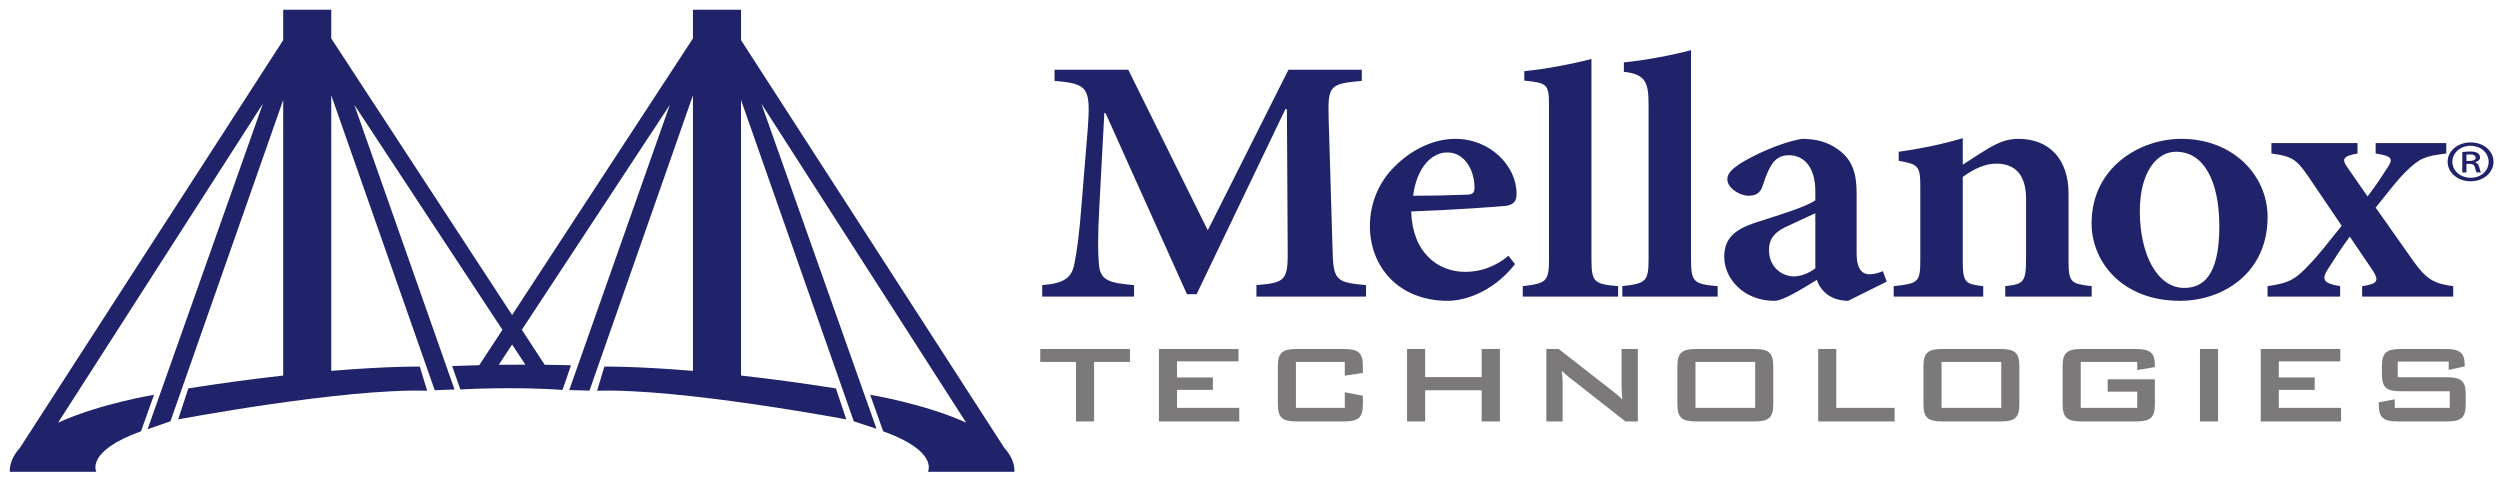 <svg width="514" height="100" viewBox="0 0 514 100" fill="none" xmlns="http://www.w3.org/2000/svg">
<mask id="mask0" mask-type="alpha" maskUnits="userSpaceOnUse" x="0" y="0" width="514" height="100">
<rect width="514" height="100" fill="#C4C4C4"/>
</mask>
<g mask="url(#mask0)">
<path d="M108.014 74.972C106.348 74.972 104.511 74.977 102.546 75.002L105.289 70.832L108.014 74.972ZM208.578 96.999C208.609 95.196 207.818 93.562 206.489 92.085L152.355 8.25V2H142.469V7.904L105.289 64.763L68.107 7.904V2H58.226V8.254L4.09 92.085C2.762 93.562 1.972 95.196 2.001 96.999H19.803C19.803 96.999 17.502 92.804 28.992 88.675C29.006 88.665 31.665 81.166 31.665 81.166C31.665 81.166 20.562 82.985 11.945 86.892L54.063 21.294L30.335 88.256L35.044 86.613L58.226 20.557V77.214C51.699 77.947 45.193 78.828 38.713 79.855L36.633 86.228C36.633 86.228 70.657 79.801 87.824 80.336L86.311 75.367C86.311 75.367 79.871 75.275 68.107 76.248V19.603L89.383 80.236L93.448 80.074L72.838 21.529L103.298 67.805L98.538 75.081C96.734 75.127 94.865 75.183 92.962 75.258L94.647 80.071C94.647 80.071 105.733 79.431 115.628 80.173C115.696 80.184 117.387 75.1 117.387 75.1C117.387 75.1 115.334 75.035 111.989 74.994L107.285 67.806L137.714 21.562L117.033 80.198L121.198 80.307L142.469 19.608V76.249C130.706 75.276 124.259 75.368 124.259 75.368L122.76 80.337C139.923 79.802 174.001 86.229 174.001 86.229L171.864 79.856C164.6 78.709 158.086 77.852 152.354 77.215V20.558L175.534 86.613L180.217 88.168L156.531 21.298L198.637 86.886C190.017 82.986 178.905 81.167 178.905 81.167C178.905 81.167 181.573 88.665 181.586 88.676C193.078 92.804 190.776 97 190.776 97H208.578V96.999ZM258.32 60.986V58.619C264.51 58.117 264.827 57.614 264.747 50.653L264.588 22.445H264.272L246.02 60.486H244.035L227.29 23.235H227.051L226.022 42.54C225.703 48.499 225.703 51.801 225.941 54.313C226.18 57.542 227.846 58.187 233.162 58.619V60.986H214.276V58.619C218.797 58.261 220.306 57.111 220.862 54.383C221.337 52.088 221.893 48.569 222.45 41.035L223.64 26.537C224.274 17.996 223.718 17.206 216.815 16.631V14.335H231.972L248.32 47.349L264.906 14.335H279.984V16.631C273.398 17.206 273.003 17.636 273.161 24.095L273.954 50.653C274.112 57.614 274.429 58.045 280.857 58.619V60.986H258.32ZM297.524 31.345C294.27 31.345 291.255 34.575 290.539 40.245C294.19 40.245 297.683 40.173 301.412 40.03C302.682 40.03 303.157 39.741 303.157 38.594C303.157 34.932 301.093 31.345 297.602 31.345H297.524ZM311.491 54.313C306.65 60.414 300.697 61.849 297.682 61.849C287.443 61.849 281.651 54.742 281.651 46.489C281.651 41.178 283.952 36.727 287.285 33.712C290.699 30.483 295.063 28.546 299.189 28.546H299.267C306.331 28.546 311.808 34.072 311.808 39.815C311.808 41.25 311.331 42.04 309.666 42.325C308.315 42.47 298.553 43.188 290.142 43.475C290.38 51.943 295.618 55.892 301.251 55.892C304.347 55.892 307.362 54.887 310.141 52.588L311.491 54.313ZM313.078 60.986V58.834C317.919 58.261 318.475 57.901 318.475 53.236V21.74C318.475 17.218 318.078 17.074 313.395 16.573V14.634C317.841 14.204 323.393 13.127 327.203 12.121V53.236C327.203 58.045 327.759 58.402 332.68 58.834V60.986H313.078ZM333.551 60.986V58.834C338.392 58.261 338.948 57.901 338.948 53.236V21.74C338.948 17.218 338.551 15.267 333.868 14.766V12.827C338.314 12.397 343.867 11.32 347.676 10.315V53.236C347.676 58.045 348.232 58.402 353.151 58.834V60.986H333.551ZM373.231 43.835C371.725 44.55 369.502 45.555 367.834 46.345C365.137 47.494 363.708 48.859 363.708 51.368C363.708 55.245 366.724 56.824 368.787 56.824C370.294 56.824 371.883 56.178 373.231 55.173V43.835ZM379.976 61.849C378.072 61.849 376.483 61.201 375.533 60.414C374.423 59.481 373.865 58.546 373.548 57.542C370.453 59.41 366.645 61.849 364.818 61.849C358.47 61.849 354.502 57.256 354.502 52.806C354.502 49.144 356.487 47.279 360.693 45.844C365.375 44.335 371.406 42.54 373.231 41.178V39.311C373.231 34.575 371.089 31.918 367.755 31.918C366.487 31.918 365.534 32.35 364.739 33.212C363.866 34.216 363.153 35.867 362.44 38.091C361.961 39.742 360.93 40.245 359.503 40.245C357.678 40.245 355.138 38.666 355.138 36.871C355.138 35.652 356.088 34.79 357.756 33.642C360.535 31.918 365.931 29.336 370.453 28.546C373.39 28.546 375.771 29.193 377.755 30.628C381.009 32.852 381.721 35.867 381.721 39.815V52.158C381.721 55.462 382.992 56.393 384.342 56.393C385.292 56.393 386.326 56.107 387.118 55.747L387.913 57.901L379.976 61.849ZM412.276 60.986V58.834C416.085 58.402 416.561 58.045 416.561 53.021V40.891C416.561 35.794 414.18 33.642 410.45 33.642C407.99 33.642 405.768 34.79 403.545 36.37V53.523C403.545 58.116 404.022 58.402 407.752 58.834V60.986H389.341V58.834C394.419 58.261 394.815 58.116 394.815 53.308V38.451C394.815 34.072 394.419 33.785 390.373 33.067V31.202C394.577 30.628 399.262 29.694 403.545 28.403V33.857C405.134 32.852 406.799 31.703 408.624 30.628C410.928 29.263 412.671 28.546 414.974 28.546C421.321 28.546 425.292 32.708 425.292 39.815V53.523C425.292 58.116 425.767 58.331 430.051 58.834V60.986H412.276ZM447.328 31.202C443.518 31.202 439.948 35.292 439.948 43.403C439.948 52.303 443.518 59.192 449.074 59.192C452.803 59.192 456.294 56.897 456.294 46.56C456.294 37.231 453.12 31.202 447.407 31.202H447.328ZM448.52 28.547C459.073 28.547 466.217 36.011 466.217 44.624C466.217 56.178 457.01 61.849 448.201 61.849C436.298 61.849 430.029 53.81 430.029 45.915C430.029 34.287 440.106 28.546 448.44 28.546H448.52V28.547ZM485.654 60.986V58.834C488.75 58.402 489.226 57.757 487.877 55.677L483.114 48.643C481.53 50.796 479.941 53.236 478.671 55.245C477.243 57.471 477.642 58.261 481.133 58.834V60.986H466.212V58.834C470.734 58.187 472.006 57.397 474.942 54.24C477.004 52.088 479.068 49.359 481.449 46.417L474.546 36.226C472.165 32.78 471.29 32.133 467.005 31.561V29.408H484.704V31.561C481.767 32.062 481.37 32.708 482.639 34.431L486.768 40.389C488.433 38.236 489.783 36.155 490.892 34.432C492.163 32.565 491.686 32.063 488.433 31.561V29.408H502.956V31.561C498.432 32.133 497.559 32.492 494.702 35.221C492.957 36.942 491.132 39.311 488.433 42.685L496.131 53.595C498.829 57.397 500.416 58.331 504.384 58.834V60.986H485.654ZM507.098 33.094H507.709C508.378 33.094 508.987 32.939 508.987 32.446C508.987 32.029 508.681 31.744 507.798 31.744C507.564 31.74 507.329 31.758 507.098 31.797V33.094ZM507.098 35.456H506.247V31.276C506.779 31.188 507.319 31.145 507.859 31.148C508.681 31.148 509.078 31.276 509.413 31.485C509.687 31.64 509.901 31.977 509.901 32.368C509.901 32.886 509.444 33.198 508.926 33.353V33.404C509.381 33.535 509.595 33.874 509.748 34.418C509.9 35.041 509.99 35.302 510.111 35.457H509.23C509.079 35.302 508.955 34.938 508.834 34.367C508.71 33.899 508.378 33.69 507.678 33.69H507.098V35.456ZM507.92 29.978C505.821 29.978 504.208 31.458 504.208 33.249C504.208 35.093 505.821 36.546 507.98 36.546C510.083 36.571 511.665 35.093 511.665 33.275C511.665 31.458 510.082 29.978 507.951 29.978H507.92ZM507.981 29.277C510.599 29.277 512.669 31.018 512.669 33.249C512.669 35.509 510.599 37.273 507.952 37.273C505.334 37.273 503.234 35.509 503.234 33.249C503.234 31.018 505.333 29.277 507.952 29.277H507.981Z" fill="#21236A"/>
<path d="M224.945 86.652H221.225V74.407H213.879V71.749H232.322V74.407H224.945V86.652ZM238.274 71.749H254.638V74.291H241.992V77.612H249.369V80.154H241.992V83.853H254.793V86.652H238.274V71.749ZM266.445 74.407V83.853H276.487V80.644L280.206 81.367V83.13C280.206 85.929 279.246 86.652 276.24 86.652H266.694C263.686 86.652 262.727 85.93 262.727 83.13V75.275C262.727 72.472 263.686 71.749 266.693 71.749H276.24C279.246 71.749 280.206 72.472 280.206 75.275V76.689L276.487 77.239V74.407H266.445ZM289.289 71.749H293.007V77.526H304.632V71.749H308.383V86.652H304.632V80.242H293.007V86.652H289.289V71.749ZM317.928 71.749H320.468L331.719 80.53C332.368 81.021 332.991 81.54 333.548 82.147C333.454 80.905 333.394 80.038 333.394 79.576V71.749H336.742V86.652H334.198L322.452 77.44C321.988 77.064 321.553 76.689 321.12 76.227C321.243 77.383 321.276 78.162 321.276 78.596V86.652H317.928V71.749ZM360.866 83.853V74.407H348.59V83.853H360.866ZM348.838 71.749H360.617C363.625 71.749 364.584 72.472 364.584 75.275V83.13C364.584 85.929 363.625 86.652 360.618 86.652H348.838C345.831 86.652 344.872 85.93 344.872 83.13V75.275C344.872 72.472 345.831 71.749 348.838 71.749ZM373.822 71.749H377.54V83.853H389.536V86.652H373.822V71.749ZM411.461 83.853V74.407H399.186V83.853H411.461ZM399.435 71.749H411.212C414.22 71.749 415.18 72.472 415.18 75.275V83.13C415.18 85.929 414.22 86.652 411.212 86.652H399.435C396.427 86.652 395.467 85.93 395.467 83.13V75.275C395.467 72.472 396.427 71.749 399.435 71.749ZM427.796 74.407V83.853H439.417V80.529H433.341V77.99H443.044V83.13C443.044 85.929 442.085 86.652 439.079 86.652H428.044C425.037 86.652 424.078 85.93 424.078 83.13V75.275C424.078 72.472 425.037 71.749 428.044 71.749H439.078C441.99 71.749 443.044 72.444 443.044 75.13V75.476L439.417 76.082V74.407H427.796ZM452.312 86.652H456.031V71.749H452.312V86.652ZM464.805 71.749H481.169V74.291H468.523V77.612H475.9V80.154H468.523V83.853H481.321V86.652H464.805V71.749ZM492.978 74.349V77.556H502.957C505.964 77.556 506.954 78.276 506.954 81.078V83.13C506.954 85.929 505.964 86.652 502.957 86.652H493.07C490.062 86.652 489.072 85.93 489.072 83.13V82.725L492.36 82.091V83.853H503.671V80.443H493.69C490.686 80.443 489.722 79.721 489.722 76.919V75.275C489.722 72.472 490.687 71.75 493.69 71.75H502.773C505.624 71.75 506.741 72.444 506.741 75.014V75.332L503.454 76.054V74.349H492.978Z" fill="#7B7979"/>
</g>
</svg>
